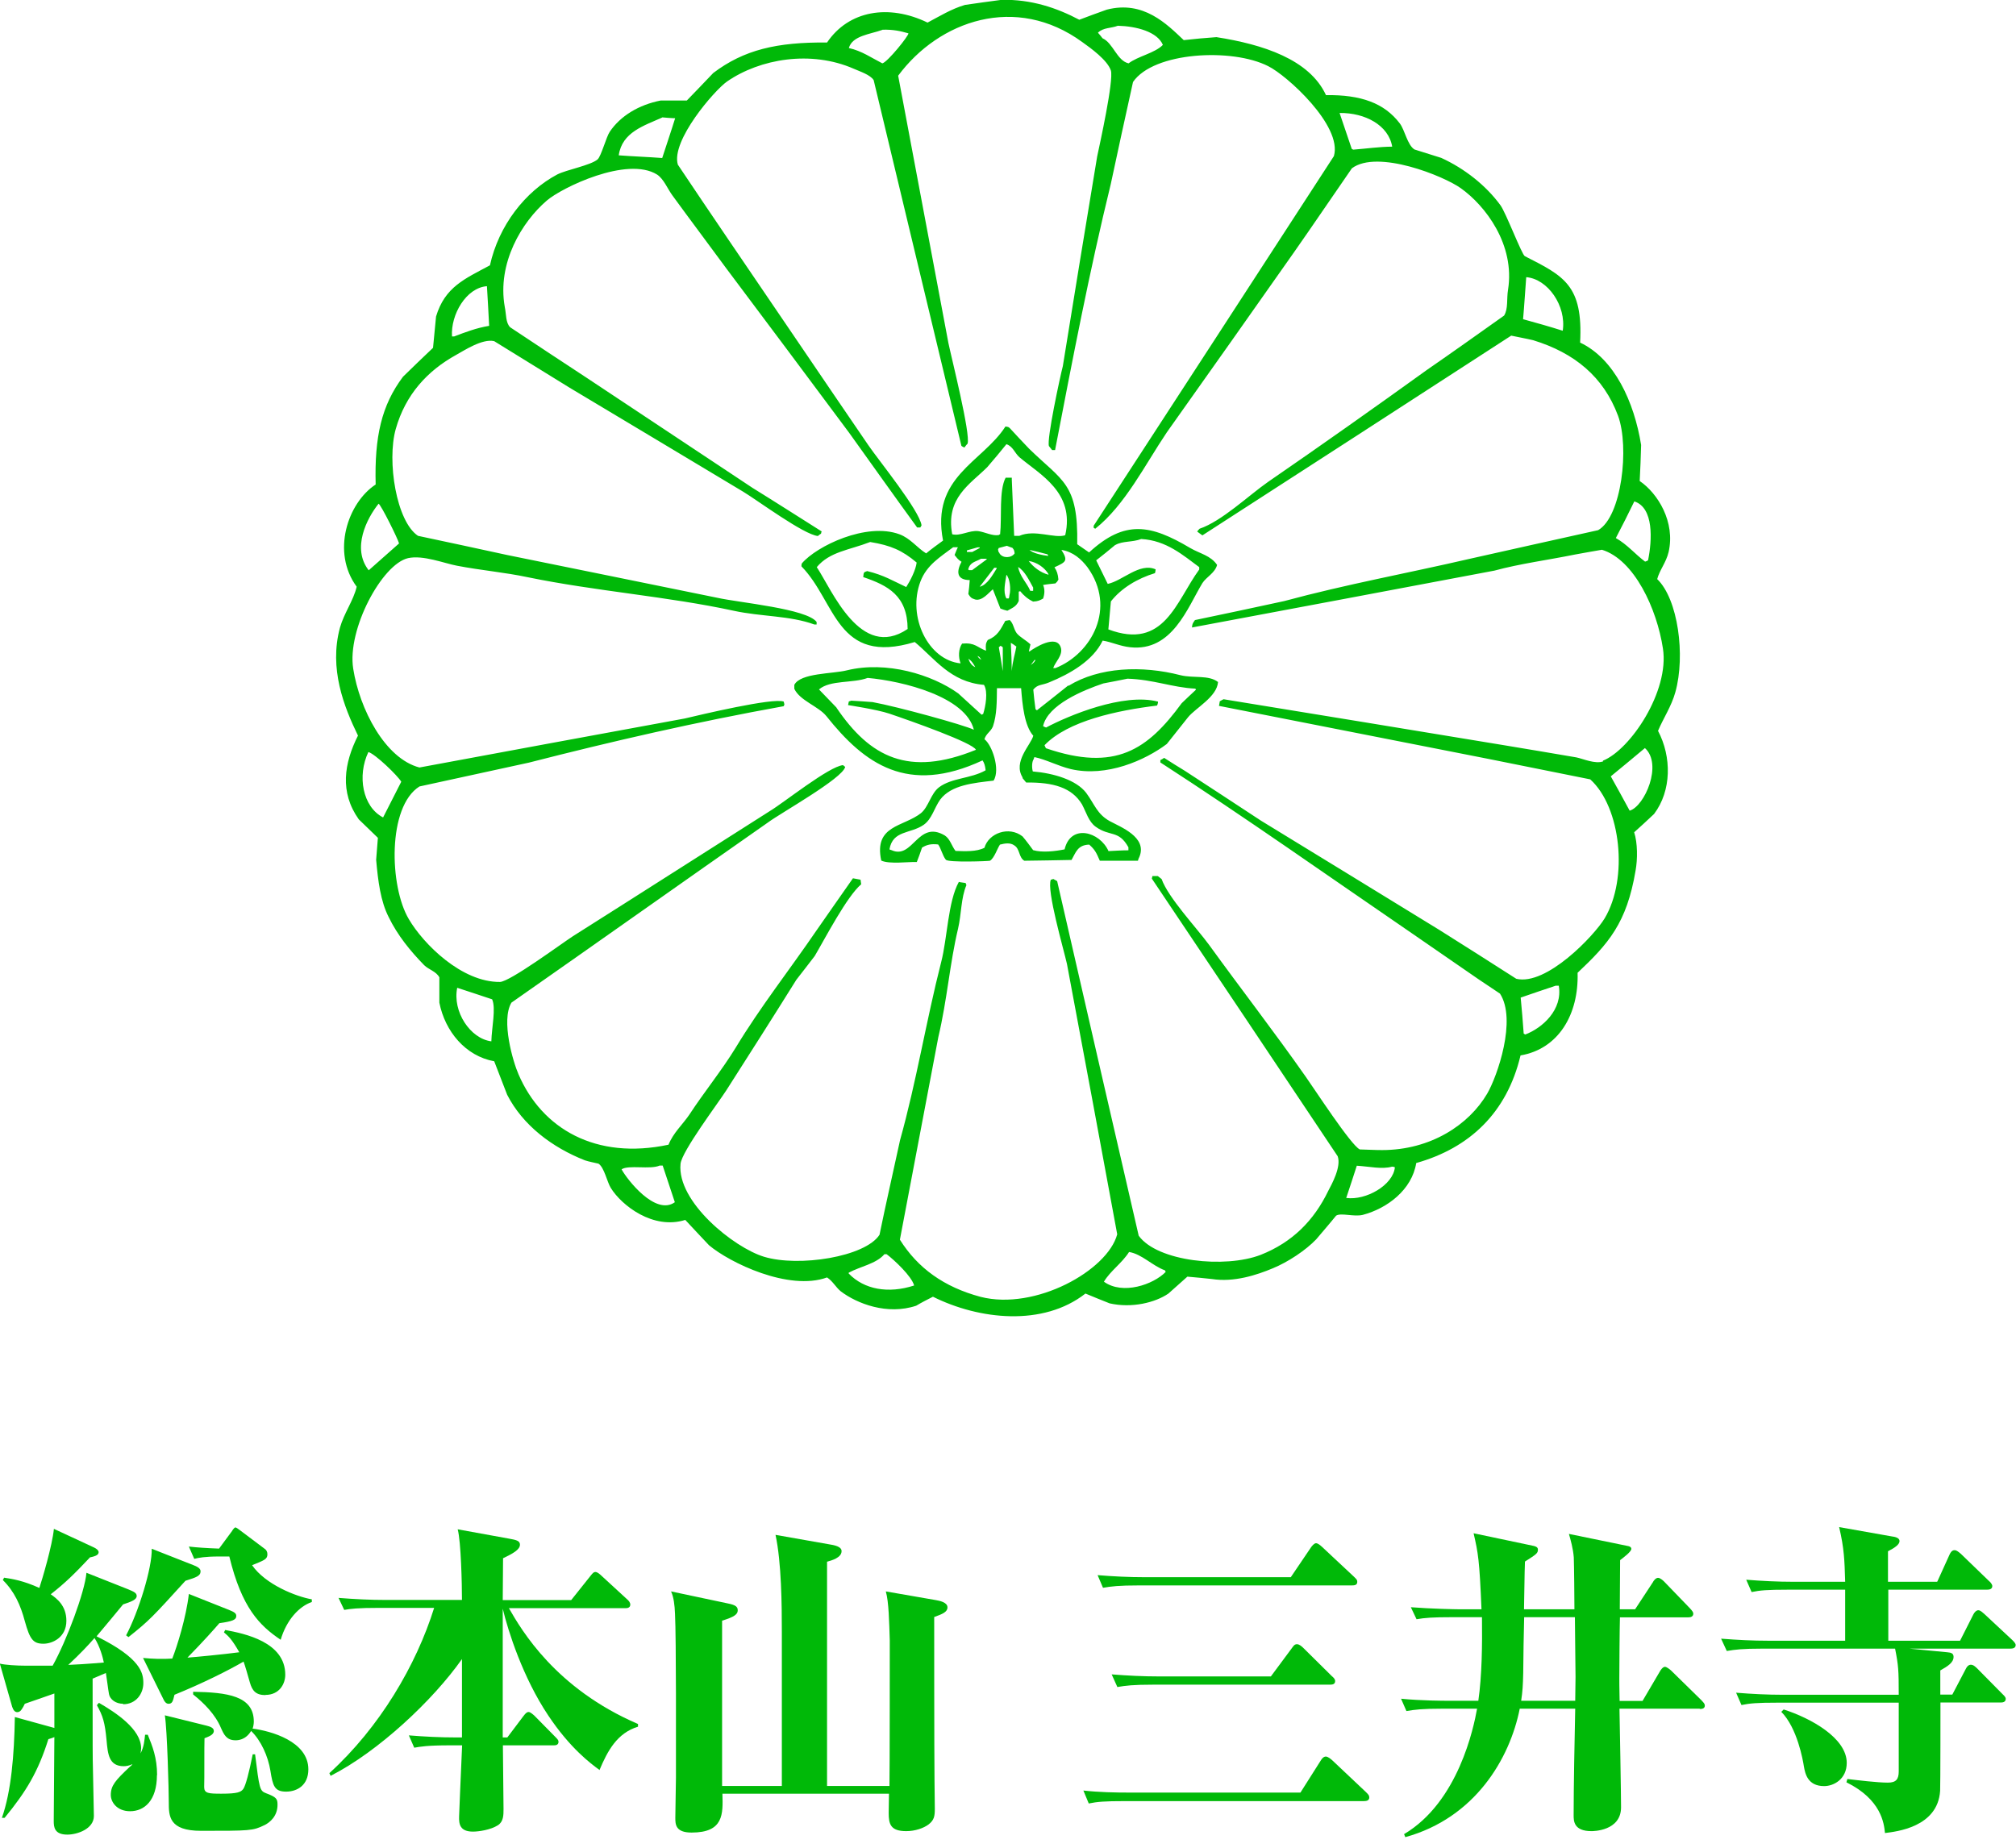 <svg width="120" height="110" viewBox="0 0 120 110" fill="none" xmlns="http://www.w3.org/2000/svg">
<g clip-path="url(#clip0_42_603)">
<path d="M7.328 101.43C6.914 101.43 6.538 101.195 6.482 100.818C6.444 100.64 6.341 99.793 6.303 99.596L5.513 99.934C5.513 104.158 5.513 104.619 5.532 105.306C5.532 105.72 5.588 107.676 5.588 108.109C5.588 108.881 4.6 109.219 4.008 109.219C3.236 109.219 3.199 108.768 3.199 108.41C3.199 107.695 3.236 104.224 3.236 103.415C3.114 103.471 3.076 103.471 2.879 103.537C2.267 105.475 1.571 106.642 0.273 108.222H0.113C0.668 106.642 0.847 104.487 0.884 102.22L3.236 102.869V100.818C2.662 101.016 1.656 101.373 1.477 101.43C1.439 101.524 1.336 101.703 1.298 101.75C1.223 101.872 1.138 101.929 1.025 101.929C0.884 101.929 0.79 101.806 0.724 101.609L-0.009 99.04C0.292 99.116 0.978 99.163 1.571 99.163H3.133C3.961 97.686 5.052 94.76 5.146 93.631L7.639 94.619C7.977 94.76 8.137 94.835 8.137 95.014C8.137 95.231 7.818 95.353 7.328 95.513C6.858 96.087 6.482 96.538 5.748 97.413C8.391 98.721 8.532 99.605 8.532 100.198C8.532 100.828 8.1 101.458 7.328 101.458V101.43ZM5.353 92.719C4.421 93.707 3.895 94.224 3.02 94.911C3.377 95.165 3.951 95.579 3.951 96.491C3.951 97.479 3.123 97.855 2.587 97.855C1.976 97.855 1.778 97.601 1.477 96.51C1.223 95.56 0.865 94.751 0.169 94.064L0.245 93.923C0.743 93.998 1.392 94.102 2.342 94.534C2.502 94.064 3.114 92.004 3.208 91.016L5.597 92.126C5.757 92.201 5.87 92.305 5.87 92.399C5.87 92.54 5.767 92.634 5.334 92.719H5.353ZM5.626 97.516C5.23 97.968 4.798 98.429 4.064 99.116C5.325 99.059 5.842 98.993 6.181 98.975C6.124 98.683 5.945 98.006 5.626 97.516ZM9.341 105.673C9.341 107.197 8.589 107.827 7.742 107.827C6.971 107.827 6.595 107.291 6.595 106.858C6.595 106.303 6.867 105.992 7.705 105.202C7.742 105.165 7.846 105.099 7.883 105.024C7.686 105.118 7.507 105.146 7.366 105.146C6.482 105.146 6.416 104.431 6.341 103.584C6.246 102.559 6.124 102.145 5.767 101.515L5.889 101.373C6.877 101.947 8.401 102.935 8.401 104.083C8.401 104.186 8.382 104.28 8.363 104.384C8.579 103.989 8.598 103.575 8.636 103.274H8.796C9.069 103.942 9.351 104.638 9.351 105.682L9.341 105.673ZM11.044 94.102C9.069 96.275 8.89 96.472 7.648 97.46L7.507 97.356C8.241 95.974 9.069 93.311 9.031 92.201L11.543 93.189C11.797 93.293 11.938 93.387 11.938 93.547C11.938 93.819 11.684 93.904 11.054 94.102H11.044ZM15.804 100.913C15.23 100.913 15.014 100.659 14.873 100.16C14.751 99.727 14.581 99.135 14.497 98.918C13.612 99.436 12.032 100.226 10.386 100.894C10.292 101.27 10.263 101.43 10.028 101.43C9.887 101.43 9.793 101.289 9.755 101.214L8.514 98.702C9.088 98.758 9.68 98.777 10.254 98.739C10.546 98.006 11.082 96.275 11.242 94.892L13.631 95.842C13.932 95.964 14.064 96.04 14.064 96.199C14.064 96.435 13.848 96.519 13.057 96.632C12.766 96.971 12.126 97.695 11.157 98.683C11.675 98.645 13.33 98.485 14.243 98.363C13.829 97.629 13.612 97.413 13.33 97.178L13.405 97.037C14.572 97.253 16.98 97.752 16.98 99.699C16.98 100.254 16.623 100.903 15.795 100.903L15.804 100.913ZM15.739 108.655C15.052 108.993 14.873 108.993 11.966 108.993C10.047 108.993 10.047 108.109 10.047 107.291C10.047 106.623 9.953 102.982 9.812 102.117L12.277 102.728C12.493 102.785 12.728 102.85 12.728 103.048C12.728 103.283 12.408 103.387 12.173 103.481C12.154 103.932 12.173 105.974 12.154 106.388C12.154 106.764 12.408 106.783 13.18 106.783C14.149 106.783 14.346 106.689 14.487 106.491C14.628 106.275 14.826 105.522 15.042 104.44H15.184C15.438 106.472 15.456 106.613 15.833 106.754C16.463 106.99 16.519 107.093 16.519 107.441C16.519 108.109 16.087 108.485 15.729 108.664L15.739 108.655ZM16.707 97.62C15.447 96.773 14.393 95.72 13.65 92.662H13.039C12.192 92.662 11.816 92.737 11.562 92.803L11.242 92.07C11.712 92.126 12.286 92.164 13.039 92.192L13.81 91.148C13.866 91.044 13.97 90.931 14.008 90.931C14.064 90.931 14.186 91.025 14.299 91.11L15.739 92.192C15.861 92.267 15.917 92.389 15.917 92.531C15.917 92.832 15.72 92.888 15.005 93.18C15.795 94.327 17.629 95.052 18.561 95.212V95.372C17.808 95.626 17.055 96.435 16.707 97.62ZM17.027 106.66C16.341 106.66 16.237 106.322 16.096 105.419C15.955 104.553 15.541 103.622 14.948 103.048C14.61 103.603 14.139 103.603 14.017 103.603C13.481 103.603 13.33 103.264 13.152 102.869C12.813 102.06 12.145 101.392 11.496 100.875V100.715C13.528 100.753 15.108 100.95 15.108 102.493C15.108 102.634 15.071 102.832 15.033 102.907C16.115 103.048 18.354 103.659 18.354 105.334C18.354 106.284 17.686 106.66 17.027 106.66Z" fill="#00b908"/>
<path d="M35.673 105.362C35.155 104.986 33.932 104.073 32.634 102.126C31.129 99.878 30.245 97.112 29.925 95.767V103.434H30.198L31.148 102.173C31.308 101.957 31.383 101.919 31.468 101.919C31.562 101.919 31.721 102.06 31.806 102.135L33.048 103.396C33.17 103.518 33.245 103.594 33.245 103.688C33.245 103.904 33.048 103.904 32.954 103.904H29.934C29.934 104.459 29.972 107.103 29.972 107.695C29.972 108.053 29.972 108.448 29.633 108.664C29.2 108.937 28.504 109.04 28.156 109.04C27.385 109.04 27.309 108.608 27.328 108.128C27.366 107.046 27.385 106.783 27.507 103.904H26.792C25.428 103.904 25.033 103.979 24.657 104.045L24.337 103.311C25.268 103.387 26.19 103.434 27.14 103.434H27.498V98.768C25.776 101.214 22.54 104.262 19.68 105.72L19.605 105.56C22.606 102.832 24.779 99.125 25.842 95.72H22.625C21.242 95.72 20.866 95.776 20.489 95.842L20.151 95.127C21.101 95.202 22.023 95.249 22.973 95.249H27.498C27.498 94.299 27.441 91.769 27.244 91.044L30.301 91.599C30.715 91.674 30.95 91.722 30.95 91.957C30.95 92.258 30.517 92.493 29.944 92.766C29.944 93.086 29.925 94.835 29.925 95.259H33.998L35.146 93.819C35.287 93.641 35.343 93.584 35.437 93.584C35.578 93.584 35.729 93.744 35.795 93.801L37.319 95.202C37.413 95.278 37.517 95.4 37.517 95.522C37.517 95.72 37.338 95.739 37.225 95.739H30.292C31.044 97.046 33.057 100.517 37.977 102.634V102.794C36.736 103.17 36.162 104.233 35.682 105.381L35.673 105.362Z" fill="#00b908"/>
<path d="M55.607 96.256C55.607 96.453 55.607 104.516 55.626 106.011C55.626 106.284 55.644 107.451 55.644 107.686C55.644 108.119 55.607 108.354 55.268 108.617C54.977 108.833 54.478 109.012 53.942 109.012C53.01 109.012 52.898 108.598 52.898 107.93C52.898 107.752 52.916 106.943 52.916 106.783H43.001C43.039 108.006 43.076 109.097 41.166 109.097C40.198 109.097 40.198 108.598 40.198 108.213C40.198 107.827 40.235 106.199 40.235 105.823C40.235 103.989 40.254 97.545 40.179 96.068C40.16 95.569 40.103 95.08 39.944 94.741L43.321 95.456C43.791 95.55 43.913 95.654 43.913 95.87C43.913 96.105 43.697 96.265 42.982 96.482V106.322H46.538V97.14C46.538 95.579 46.519 93.029 46.162 91.374L49.304 91.928C49.68 91.985 50.094 92.07 50.094 92.342C50.094 92.737 49.501 92.897 49.229 92.973V106.322H52.944C52.963 105.607 52.963 97.714 52.963 97.667C52.926 96.557 52.907 95.372 52.728 94.741L55.71 95.259C55.908 95.296 56.397 95.381 56.397 95.691C56.397 95.964 56.105 96.087 55.607 96.265V96.256Z" fill="#00b908"/>
<path d="M77.413 106.707L78.617 104.807C78.674 104.713 78.777 104.572 78.918 104.572C79.04 104.572 79.21 104.713 79.294 104.788L81.308 106.689C81.449 106.83 81.505 106.886 81.505 107.008C81.505 107.187 81.345 107.225 81.185 107.225H66.943C65.739 107.225 65.306 107.262 64.807 107.366L64.487 106.595C65.419 106.698 66.359 106.717 67.291 106.717H77.404L77.413 106.707ZM76.839 93.885L78.043 92.107C78.1 92.032 78.222 91.872 78.335 91.872C78.448 91.872 78.589 91.994 78.692 92.088L80.593 93.866C80.734 94.007 80.79 94.045 80.79 94.168C80.79 94.365 80.63 94.384 80.47 94.384H67.789C66.585 94.384 66.152 94.44 65.654 94.525L65.334 93.772C66.265 93.848 67.206 93.895 68.137 93.895H76.83L76.839 93.885ZM75.654 99.793L76.896 98.118C76.971 98.025 77.037 97.883 77.197 97.883C77.338 97.883 77.469 98.006 77.554 98.081L79.276 99.784C79.37 99.859 79.473 99.962 79.473 100.075C79.473 100.273 79.313 100.292 79.153 100.292H68.645C67.441 100.292 67.008 100.348 66.51 100.433L66.171 99.68C67.121 99.755 68.043 99.802 68.993 99.802H75.654V99.793Z" fill="#00b908"/>
<path d="M101.176 101.722H96.397C96.416 102.653 96.491 106.754 96.491 107.592C96.491 109.012 94.817 109.012 94.732 109.012C93.669 109.012 93.669 108.401 93.669 108.062C93.669 106.406 93.725 103.462 93.763 101.722H90.461C89.868 104.704 87.799 108.222 83.65 109.37L83.575 109.191C86.811 107.272 87.723 102.832 87.921 101.722H85.851C84.647 101.722 84.215 101.778 83.716 101.863L83.396 101.129C84.619 101.251 86.002 101.251 86.199 101.251H87.996C88.213 99.746 88.231 97.949 88.213 96.275H86.453C85.249 96.275 84.817 96.312 84.318 96.397L83.979 95.682C85.202 95.776 86.604 95.804 86.802 95.804H88.184C88.062 92.86 87.987 92.465 87.714 91.279L91.289 92.032C91.364 92.051 91.543 92.088 91.543 92.248C91.543 92.465 91.468 92.521 90.771 92.963C90.771 93.236 90.753 93.377 90.753 93.575L90.715 95.804H93.716C93.716 95.306 93.697 93.161 93.678 92.719C93.641 92.201 93.481 91.637 93.387 91.317L96.867 92.032C97.008 92.051 97.103 92.107 97.103 92.211C97.103 92.371 96.67 92.7 96.435 92.879C96.435 93.255 96.435 93.509 96.416 95.804H97.328L98.391 94.186C98.41 94.13 98.551 93.932 98.692 93.932C98.834 93.932 99.031 94.13 99.05 94.149L100.593 95.748C100.753 95.927 100.79 95.983 100.79 96.068C100.79 96.246 100.63 96.284 100.499 96.284H96.425C96.406 96.858 96.388 99.407 96.388 99.915C96.388 100.216 96.388 100.31 96.406 101.261H97.77L98.815 99.483C98.815 99.483 98.956 99.229 99.106 99.229C99.2 99.229 99.379 99.37 99.464 99.445L101.279 101.223C101.402 101.364 101.477 101.421 101.477 101.543C101.477 101.722 101.298 101.74 101.176 101.74V101.722ZM93.744 96.275H90.724C90.706 96.745 90.668 99.059 90.668 99.596C90.649 100.367 90.63 100.677 90.546 101.251H93.763C93.763 101.054 93.782 100.066 93.782 99.831C93.782 99.313 93.744 96.83 93.744 96.275Z" fill="#00b908"/>
<path d="M115.315 94.158L116.049 92.54C116.105 92.418 116.19 92.286 116.341 92.286C116.482 92.286 116.595 92.408 116.717 92.502L118.391 94.12C118.467 94.177 118.589 94.318 118.589 94.421C118.589 94.6 118.429 94.638 118.269 94.638H112.399V97.676H116.67L117.46 96.115C117.516 95.993 117.639 95.861 117.752 95.861C117.893 95.861 118.006 96.002 118.109 96.077L119.784 97.639C119.859 97.714 119.981 97.836 119.981 97.93C119.981 98.128 119.784 98.147 119.661 98.147H113.659L115.908 98.363C116.124 98.382 116.284 98.42 116.284 98.636C116.284 98.975 115.945 99.191 115.494 99.445V100.884H116.209L117.018 99.341C117.074 99.219 117.178 99.106 117.31 99.106C117.469 99.106 117.582 99.229 117.667 99.304L119.191 100.847C119.285 100.941 119.389 101.025 119.389 101.138C119.389 101.317 119.229 101.355 119.097 101.355H115.503C115.503 101.458 115.503 106.35 115.484 106.613C115.343 108.786 112.86 109.04 112.201 109.125C112.145 108.551 111.985 107.131 109.906 106.105L109.962 105.908C110.593 105.983 111.759 106.124 112.371 106.124C112.86 106.124 113.02 105.927 113.02 105.456V101.364H105.795C104.591 101.364 104.158 101.402 103.659 101.505L103.34 100.771C104.271 100.847 105.212 100.894 106.143 100.894H113.02C113.02 99.417 113.001 99.153 112.803 98.147H104.92C103.697 98.147 103.283 98.203 102.785 98.288L102.446 97.554C103.396 97.629 104.318 97.676 105.268 97.676H109.831V94.638H106.397C105.193 94.638 104.76 94.675 104.262 94.779L103.942 94.045C104.873 94.12 105.814 94.167 106.745 94.167H109.831C109.793 92.879 109.774 92.192 109.473 90.912L112.615 91.468C112.775 91.486 113.067 91.543 113.067 91.74C113.067 91.938 112.832 92.117 112.38 92.352V94.167H115.287L115.315 94.158ZM106.171 101.769C107.789 102.286 109.925 103.471 109.925 104.948C109.925 105.917 109.153 106.331 108.58 106.331C107.592 106.331 107.451 105.579 107.375 105.165C107.319 104.788 106.98 102.869 106.03 101.91L106.171 101.769Z" fill="#00b908"/>
<path d="M63.584 40.809C62.973 41.308 62.333 41.797 61.721 42.286C61.693 42.258 61.665 42.239 61.637 42.22C61.58 41.834 61.543 41.439 61.505 41.054C61.778 40.724 62.013 40.809 62.455 40.621C63.697 40.113 65.061 39.332 65.635 38.137C66.181 38.222 66.651 38.467 67.272 38.532C69.774 38.805 70.687 36.171 71.571 34.713C71.816 34.337 72.314 34.12 72.446 33.631C72.06 33.067 71.449 32.973 70.847 32.625C68.485 31.223 66.952 30.931 64.826 32.888C64.581 32.719 64.337 32.549 64.12 32.399C64.186 28.768 63.245 28.655 61.261 26.717C60.875 26.312 60.489 25.908 60.113 25.494C60.028 25.419 60.038 25.419 59.849 25.39C58.476 27.526 55.39 28.382 56.134 32.182C55.795 32.427 55.447 32.681 55.127 32.944C54.581 32.606 54.196 32.051 53.537 31.806C51.571 31.082 48.617 32.502 47.733 33.537C47.705 33.594 47.705 33.66 47.705 33.716C49.774 35.823 49.784 39.633 54.45 38.222C55.635 39.2 56.576 40.611 58.57 40.771C58.824 41.185 58.664 42.051 58.523 42.502C58.495 42.521 58.457 42.54 58.429 42.549C57.968 42.126 57.507 41.703 57.037 41.279C55.466 40.151 52.756 39.332 50.414 39.906C49.558 40.122 47.648 40.056 47.281 40.771V41.007C47.611 41.712 48.711 42.041 49.191 42.634C51.458 45.484 54.026 47.347 58.485 45.268C58.589 45.419 58.636 45.588 58.664 45.823V45.861C57.78 46.359 56.651 46.303 55.898 46.867C55.4 47.244 55.278 48.034 54.817 48.41C53.763 49.238 52.004 49.116 52.455 51.232C52.935 51.458 54.073 51.298 54.572 51.317C54.685 51.025 54.788 50.753 54.882 50.461C55.174 50.282 55.428 50.226 55.842 50.273C56.021 50.517 56.096 50.931 56.303 51.185C56.472 51.355 58.815 51.27 58.928 51.242C59.191 51.072 59.351 50.536 59.52 50.282C59.812 50.207 60.132 50.151 60.376 50.329C60.715 50.536 60.63 51.035 60.969 51.242C61.9 51.232 62.85 51.214 63.782 51.195C64.036 50.753 64.139 50.301 64.835 50.282C65.174 50.583 65.259 50.762 65.466 51.242H67.733C67.752 51.166 67.78 51.082 67.827 50.997C68.297 49.831 66.689 49.229 66.049 48.88C65.296 48.457 65.155 47.883 64.657 47.206C64.073 46.435 62.719 46.03 61.477 45.927C61.411 45.701 61.42 45.353 61.524 45.202L61.571 45.071C62.258 45.212 62.963 45.597 63.735 45.785C65.87 46.284 68.166 45.259 69.454 44.29C69.878 43.754 70.31 43.208 70.724 42.691C71.195 42.126 72.436 41.486 72.502 40.602C71.947 40.169 71.044 40.386 70.273 40.198C67.977 39.605 65.428 39.708 63.603 40.828L63.584 40.809ZM49.793 42.126C49.445 41.759 49.097 41.411 48.749 41.044C49.417 40.47 50.771 40.687 51.646 40.358C53.754 40.546 57.479 41.477 57.968 43.443C57.356 43.151 53.462 42.079 51.938 41.797C51.515 41.759 51.091 41.74 50.668 41.712C50.63 41.722 50.583 41.75 50.527 41.759C50.517 41.825 50.499 41.9 50.48 41.976C50.48 41.976 52.211 42.239 52.935 42.484C54.215 42.916 57.94 44.233 58.09 44.638C54.092 46.265 51.797 45.089 49.793 42.136V42.126ZM61.355 39.586C61.439 39.473 61.515 39.379 61.59 39.276C61.599 39.276 61.618 39.304 61.627 39.313C61.552 39.445 61.477 39.501 61.355 39.586ZM66.388 32.446C66.83 32.192 67.385 32.295 67.93 32.088C69.436 32.173 70.433 33.067 71.383 33.763V33.904C69.991 35.814 69.304 38.721 65.974 37.469C66.03 36.924 66.068 36.369 66.124 35.804C66.736 35.023 67.695 34.44 68.749 34.12C68.768 34.045 68.787 33.97 68.787 33.895C67.836 33.471 66.802 34.591 65.936 34.76C65.71 34.29 65.475 33.829 65.249 33.358C65.635 33.057 66.011 32.756 66.378 32.446H66.388ZM58.768 27.808C59.163 27.347 59.539 26.905 59.906 26.444C60.301 26.576 60.395 26.971 60.687 27.225C61.91 28.26 63.989 29.313 63.406 31.863C62.785 32.079 61.59 31.496 60.677 31.9H60.367C60.32 30.771 60.273 29.671 60.226 28.542V28.438H59.859C59.454 29.21 59.642 30.781 59.53 31.816H59.492C59.492 31.816 59.464 31.844 59.454 31.853C59.059 31.919 58.636 31.674 58.222 31.618C57.695 31.562 57.168 31.928 56.679 31.806C56.275 29.642 57.752 28.824 58.768 27.808ZM61.232 33.396C61.74 33.471 62.192 33.81 62.408 34.177V34.215C61.919 34.083 61.505 33.754 61.232 33.396ZM61.496 34.995V35.174H61.326C61.129 34.704 60.715 34.337 60.602 33.754C61.007 33.998 61.27 34.572 61.505 34.995H61.496ZM61.279 32.737C61.627 32.813 62.004 32.907 62.352 33.001C62.361 33.029 62.38 33.067 62.399 33.095C62.06 33.057 61.486 32.944 61.279 32.737ZM59.501 32.935C59.436 32.85 59.436 32.888 59.407 32.709C59.426 32.681 59.436 32.662 59.445 32.625C59.614 32.578 59.784 32.531 59.934 32.493C60.047 32.54 60.151 32.578 60.263 32.615C60.358 32.737 60.367 32.737 60.395 32.944C60.207 33.227 59.69 33.255 59.492 32.944L59.501 32.935ZM60.085 35.438C60.085 35.494 60.066 35.569 60.047 35.626H59.906C59.69 35.24 59.84 34.675 59.906 34.215C60.103 34.431 60.188 35.071 60.085 35.438ZM58.401 33.264H58.73V33.302C58.438 33.509 58.147 33.744 57.864 33.942H57.686C57.686 33.942 57.639 33.913 57.629 33.904C57.742 33.453 58.072 33.453 58.391 33.264H58.401ZM57.554 32.86V32.766C57.761 32.709 57.968 32.653 58.184 32.587H58.316V32.625C58.166 32.709 58.025 32.785 57.874 32.86H57.554ZM59.191 33.801H59.323V33.848C59.097 34.205 58.768 34.826 58.316 34.929C58.608 34.553 58.89 34.177 59.182 33.801H59.191ZM54.017 37.451C51.223 39.332 49.53 35.136 48.617 33.763C49.389 32.841 50.527 32.756 51.797 32.267C53.02 32.465 53.706 32.766 54.563 33.49C54.506 33.951 54.177 34.581 53.942 34.948C53.151 34.581 52.625 34.243 51.618 33.998C51.411 34.073 51.411 34.055 51.383 34.356C52.86 34.854 54.017 35.466 54.026 37.451H54.017ZM57.639 39.219C57.827 39.323 57.949 39.53 58.053 39.718C57.827 39.624 57.723 39.436 57.639 39.219ZM58.184 39.05C58.307 39.106 58.325 39.135 58.41 39.276C58.31 39.225 58.235 39.15 58.184 39.05ZM57.272 38.307C57.046 38.636 57.037 39.116 57.178 39.492C55.259 39.304 53.989 36.726 54.788 34.619C55.165 33.631 55.955 33.17 56.736 32.578H57.018C56.943 32.719 56.886 32.888 56.82 33.039C56.961 33.217 57.037 33.33 57.234 33.443C56.952 33.97 56.886 34.525 57.723 34.534C57.705 34.826 57.676 35.08 57.639 35.362C57.752 35.541 57.799 35.616 58.053 35.691C58.467 35.785 58.834 35.306 59.097 35.08C59.247 35.466 59.398 35.842 59.548 36.228C59.69 36.284 59.831 36.331 59.962 36.359C60.273 36.181 60.489 36.115 60.64 35.776V35.221C60.64 35.221 60.696 35.212 60.724 35.193C60.931 35.447 61.176 35.663 61.496 35.814C61.806 35.795 61.891 35.739 62.088 35.635C62.182 35.372 62.201 35.071 62.088 34.826C62.333 34.779 62.578 34.76 62.822 34.732C62.926 34.638 62.935 34.619 63.001 34.506C62.973 34.167 62.907 33.989 62.766 33.772C63.453 33.453 63.594 33.396 63.18 32.737C63.885 32.85 64.374 33.302 64.732 33.772C66.472 36.181 64.986 38.918 62.822 39.774H62.691C62.794 39.426 63.293 39.003 63.142 38.542C62.879 37.733 61.58 38.57 61.289 38.777H61.242C61.279 38.645 61.298 38.504 61.336 38.363C61.101 38.128 60.715 37.94 60.517 37.695C60.32 37.413 60.339 37.14 60.103 36.914C60.028 36.924 59.915 36.943 59.84 36.961C59.548 37.488 59.379 37.864 58.796 38.1C58.664 38.307 58.664 38.42 58.692 38.739C58.175 38.551 58.034 38.241 57.291 38.316L57.272 38.307ZM60.499 38.485C60.423 38.928 60.263 39.379 60.226 39.953C60.216 39.379 60.198 38.824 60.169 38.269C60.282 38.335 60.395 38.41 60.489 38.485H60.499ZM59.69 38.532V39.953C59.614 39.473 59.539 39.012 59.454 38.532C59.483 38.514 59.53 38.476 59.539 38.448C59.69 38.514 59.596 38.448 59.69 38.542V38.532ZM60.856 46.312C60.931 46.406 61.007 46.491 61.082 46.585C62.7 46.566 63.801 46.886 64.403 47.883C64.657 48.354 64.798 48.918 65.221 49.219C66.068 49.831 66.585 49.389 67.168 50.442V50.621C66.783 50.621 66.378 50.649 65.983 50.668C65.466 49.511 63.735 49.022 63.368 50.565C62.813 50.677 62.041 50.771 61.496 50.611C61.289 50.329 61.082 50.047 60.865 49.793C60.047 49.153 58.843 49.605 58.598 50.47C58.128 50.715 57.432 50.677 56.877 50.658C56.651 50.376 56.557 49.944 56.237 49.737C54.628 48.786 54.346 51.195 53.067 50.611C53.02 50.602 52.982 50.583 52.944 50.565C53.142 49.417 54.186 49.652 54.977 49.106C55.475 48.758 55.607 48.1 55.964 47.601C56.623 46.726 57.949 46.613 59.144 46.472C59.558 45.795 59.041 44.337 58.598 44.008C58.692 43.669 58.984 43.556 59.106 43.236C59.342 42.54 59.332 41.759 59.342 40.969H60.781C60.856 41.966 60.978 43.208 61.505 43.801C61.364 44.346 60.273 45.343 60.875 46.294L60.856 46.312ZM71.195 41.054C70.903 41.317 70.621 41.599 70.339 41.863C68.316 44.628 66.397 45.964 62.258 44.544C62.23 44.487 62.192 44.422 62.173 44.365C63.575 42.907 66.501 42.295 68.871 42.004C68.899 41.947 68.918 41.891 68.928 41.825V41.769C66.858 41.232 63.594 42.606 62.267 43.311C62.201 43.293 62.136 43.255 62.088 43.227C62.371 41.957 64.469 41.091 65.673 40.687C66.152 40.593 66.623 40.508 67.112 40.404C68.664 40.452 69.784 40.931 71.157 40.997C71.157 41.007 71.166 41.035 71.195 41.063V41.054ZM98.636 34.497C98.787 33.923 99.172 33.499 99.323 32.86C99.727 31.082 98.692 29.379 97.601 28.636C97.639 27.93 97.667 27.206 97.686 26.491C97.272 23.923 96.096 21.355 94.055 20.395C94.233 16.98 93.095 16.435 90.762 15.249C90.583 15.155 89.633 12.653 89.313 12.22C88.448 11.035 87.168 10.028 85.785 9.398C85.249 9.229 84.704 9.059 84.196 8.899C83.772 8.636 83.622 7.742 83.321 7.347C82.399 6.134 81.007 5.635 78.928 5.663C77.94 3.528 75.165 2.643 72.408 2.211C71.759 2.258 71.101 2.314 70.461 2.389C69.454 1.439 68.072 0.009 65.88 0.574C65.325 0.771 64.788 0.969 64.243 1.176C62.907 0.47 61.392 -0.047 59.614 -0.009C58.88 0.085 58.166 0.188 57.441 0.292C56.632 0.527 55.889 0.988 55.212 1.345C52.907 0.226 50.517 0.621 49.229 2.531C46.246 2.502 44.28 2.963 42.455 4.346C41.928 4.892 41.411 5.447 40.884 5.983H39.332C38.025 6.237 36.924 6.905 36.294 7.846C36.087 8.147 35.785 9.304 35.569 9.492C35.136 9.85 33.725 10.104 33.17 10.386C31.261 11.402 29.69 13.415 29.163 15.795C27.658 16.604 26.482 17.084 25.955 18.843C25.898 19.464 25.833 20.075 25.776 20.706C25.174 21.279 24.581 21.844 23.989 22.427C22.709 24.13 22.286 26.002 22.361 28.843C20.687 29.944 19.718 32.879 21.232 34.929C21.044 35.739 20.48 36.501 20.235 37.366C19.577 39.803 20.47 42.07 21.308 43.791C20.48 45.438 20.207 47.159 21.355 48.777C21.731 49.144 22.107 49.511 22.493 49.878C22.455 50.31 22.427 50.743 22.39 51.185C22.502 52.455 22.653 53.65 23.133 54.591C23.66 55.682 24.431 56.623 25.249 57.46C25.513 57.723 25.964 57.827 26.152 58.184V59.69C26.491 61.402 27.705 62.869 29.417 63.18C29.671 63.848 29.934 64.506 30.188 65.174C31.119 66.99 32.86 68.307 34.817 69.078C35.08 69.163 35.353 69.21 35.626 69.276C35.974 69.511 36.134 70.367 36.359 70.724C37.008 71.769 38.88 73.227 40.79 72.625C41.27 73.133 41.731 73.641 42.201 74.13C43.424 75.165 46.943 76.877 49.229 76.049C49.577 76.275 49.746 76.632 50.047 76.877C51.016 77.611 52.813 78.307 54.534 77.733C54.864 77.535 55.202 77.366 55.532 77.197C58.288 78.57 62.088 78.984 64.61 77.008C65.089 77.206 65.569 77.404 66.049 77.592C67.375 77.893 68.768 77.545 69.549 77.008C69.925 76.679 70.301 76.341 70.677 76.002C71.176 76.04 71.656 76.096 72.135 76.143C73.453 76.35 74.798 75.908 75.767 75.503C76.66 75.136 77.714 74.44 78.344 73.782C78.739 73.311 79.144 72.85 79.53 72.371C79.821 72.183 80.583 72.455 81.12 72.324C82.578 71.938 84.045 70.828 84.299 69.238C87.479 68.344 89.699 66.237 90.508 62.832C92.766 62.446 93.979 60.395 93.904 57.912C95.729 56.19 96.83 54.967 97.356 51.825C97.479 51.148 97.479 50.188 97.272 49.548C97.667 49.2 98.053 48.834 98.457 48.457C99.501 47.074 99.511 45.061 98.692 43.509C99.003 42.766 99.492 42.051 99.727 41.195C100.329 39.022 99.887 35.663 98.636 34.468V34.497ZM98.1 33.358C98.034 33.396 97.977 33.424 97.921 33.434C97.328 32.992 96.867 32.418 96.181 32.032C96.557 31.317 96.924 30.583 97.281 29.849C98.448 30.226 98.344 32.154 98.1 33.349V33.358ZM90.837 16.5C92.126 16.595 93.246 18.213 93.02 19.69C92.248 19.445 91.449 19.219 90.659 19.003C90.734 18.166 90.781 17.347 90.847 16.5H90.837ZM82.869 8.73C82.07 8.739 81.383 8.843 80.555 8.909C80.517 8.89 80.48 8.881 80.461 8.862C80.216 8.147 79.972 7.422 79.737 6.726C81.261 6.707 82.653 7.46 82.869 8.73ZM66.538 1.533C67.648 1.562 68.89 1.891 69.219 2.672C68.749 3.161 67.723 3.349 67.178 3.772C66.482 3.612 66.265 2.568 65.626 2.277C65.541 2.154 65.456 2.07 65.353 1.947C65.682 1.627 66.134 1.693 66.538 1.533ZM52.531 1.769C53.18 1.75 53.612 1.853 54.073 1.985C54.102 2.117 52.841 3.688 52.521 3.772C51.891 3.453 51.298 3.029 50.527 2.86C50.734 2.117 51.806 2.041 52.521 1.778L52.531 1.769ZM39.454 6.99C39.671 7.008 39.878 7.027 40.094 7.037H40.188C39.944 7.827 39.671 8.617 39.417 9.407C38.551 9.341 37.695 9.313 36.83 9.247C37.027 7.865 38.325 7.488 39.454 6.98V6.99ZM28.984 17.037C29.031 17.817 29.078 18.617 29.116 19.398C28.363 19.52 27.676 19.784 27.037 20.028H26.905C26.82 18.73 27.752 17.121 28.993 17.037H28.984ZM22.531 29.981C22.7 30.085 23.688 32.088 23.753 32.352C23.151 32.888 22.549 33.415 21.947 33.951C20.922 32.644 21.834 30.856 22.54 29.981H22.531ZM22.803 48.664C21.58 48.034 21.251 46.181 21.928 44.77C22.342 44.892 23.66 46.162 23.885 46.538C23.518 47.253 23.161 47.959 22.803 48.664ZM29.247 61.994C27.987 61.834 26.924 60.216 27.215 58.805C27.902 59.031 28.598 59.257 29.294 59.492C29.53 60.028 29.266 61.195 29.247 61.994ZM36.999 69.614C37.404 69.332 38.711 69.642 39.266 69.388H39.445C39.69 70.113 39.934 70.847 40.169 71.571C39.012 72.399 37.319 70.207 36.999 69.614ZM50.517 75.814V75.767C51.214 75.39 52.154 75.24 52.644 74.666H52.775C53.227 75.005 54.271 75.983 54.412 76.529C52.879 77.027 51.439 76.773 50.517 75.814ZM65.71 76.303C66.087 75.663 66.783 75.202 67.206 74.534C67.968 74.657 68.589 75.353 69.341 75.626C69.351 75.663 69.379 75.691 69.388 75.72C68.655 76.472 66.83 77.112 65.71 76.303ZM80.132 71.317C80.348 70.677 80.555 70.038 80.762 69.398C81.524 69.445 82.258 69.624 82.86 69.454C82.916 69.454 82.973 69.464 83.029 69.492C82.926 70.546 81.317 71.477 80.132 71.317ZM90.79 61.59C90.79 61.59 90.724 61.543 90.696 61.533C90.649 60.819 90.583 60.113 90.517 59.389C91.204 59.144 91.91 58.918 92.596 58.683H92.785C93.029 60.113 91.806 61.204 90.781 61.59H90.79ZM97.008 48.269C96.642 47.582 96.256 46.896 95.88 46.218C96.566 45.663 97.244 45.089 97.912 44.534C98.984 45.503 97.893 47.996 97.008 48.26V48.269ZM95.428 45.325C94.948 45.503 94.215 45.165 93.829 45.089C92.38 44.845 90.922 44.591 89.473 44.356C83.932 43.443 78.391 42.531 72.832 41.627C72.766 41.656 72.691 41.703 72.606 41.75C72.587 41.853 72.578 41.947 72.559 42.023C77.912 43.076 83.236 44.12 88.57 45.174C90.593 45.579 92.625 45.992 94.657 46.397C96.491 48.053 96.933 52.305 95.513 54.675C94.892 55.701 92.051 58.702 90.254 58.269C88.721 57.281 87.197 56.322 85.663 55.353C82.126 53.189 78.589 51.007 75.052 48.852C73.547 47.864 72.032 46.867 70.527 45.889C70.113 45.635 69.699 45.381 69.294 45.118C69.229 45.165 69.153 45.212 69.069 45.249V45.39C74.158 48.683 79.144 52.211 84.12 55.616C85.437 56.519 86.736 57.422 88.034 58.316C88.448 58.598 88.862 58.871 89.285 59.153C90.292 60.706 89.135 64.055 88.523 65.108C87.441 66.952 85.174 68.467 82.258 68.467C81.816 68.467 81.392 68.438 80.941 68.429C80.423 68.194 78.213 64.788 77.723 64.102C75.87 61.458 73.866 58.871 71.966 56.246C71.223 55.23 69.539 53.443 69.144 52.333C69.078 52.277 68.993 52.211 68.918 52.154H68.598C68.598 52.154 68.579 52.248 68.561 52.305C72.258 57.808 75.936 63.311 79.624 68.834C79.85 69.464 79.266 70.508 79.069 70.884C78.213 72.662 76.924 73.96 75.042 74.704C72.926 75.522 68.89 75.108 67.78 73.565C66.162 66.538 64.534 59.501 62.926 52.455C62.85 52.418 62.766 52.371 62.691 52.324C62.653 52.352 62.596 52.361 62.549 52.371C62.286 52.992 63.311 56.501 63.509 57.385C64.516 62.747 65.513 68.118 66.501 73.481C65.927 75.635 61.627 78.034 58.373 77.206C56.19 76.623 54.628 75.494 53.565 73.801C54.327 69.774 55.089 65.767 55.851 61.75C56.388 59.473 56.529 57.375 57.027 55.287C57.234 54.393 57.197 53.462 57.526 52.691C57.507 52.653 57.488 52.615 57.479 52.568C57.347 52.54 57.206 52.54 57.074 52.502C56.425 53.669 56.388 55.88 56.021 57.281C55.136 60.743 54.553 64.374 53.575 67.874C53.17 69.755 52.737 71.627 52.352 73.509C51.505 74.826 47.545 75.447 45.475 74.817C43.678 74.271 40.282 71.543 40.508 69.285C40.583 68.542 42.737 65.682 43.227 64.92C44.628 62.728 46.03 60.527 47.404 58.325C47.77 57.855 48.137 57.385 48.495 56.914C49.116 55.861 50.414 53.358 51.261 52.644C51.251 52.568 51.232 52.455 51.223 52.371C51.063 52.342 50.903 52.314 50.771 52.286C50.038 53.321 49.323 54.365 48.589 55.409C47.008 57.723 45.259 59.944 43.791 62.371C42.963 63.725 41.91 65.014 41.025 66.369C40.621 66.961 40.075 67.441 39.793 68.147C35.466 69.069 32.258 67.197 30.866 63.961C30.536 63.217 29.812 60.743 30.442 59.69C35.541 56.124 40.611 52.531 45.71 48.965C46.453 48.41 50.16 46.341 50.31 45.654C50.273 45.626 50.216 45.588 50.179 45.55C49.332 45.635 46.679 47.77 45.833 48.279C41.919 50.762 38.025 53.255 34.111 55.729C33.387 56.199 30.376 58.429 29.765 58.457C27.488 58.485 25.202 56.199 24.337 54.722C23.17 52.766 23.057 48.025 24.967 46.82C27.14 46.35 29.313 45.87 31.486 45.4C36.482 44.12 41.439 42.982 46.651 42.041C46.717 41.863 46.689 41.985 46.651 41.769C46.039 41.515 41.627 42.568 40.753 42.775C35.484 43.744 30.216 44.713 24.967 45.691C22.916 45.155 21.402 42.211 21.025 39.812C20.649 37.479 22.738 33.584 24.29 33.227C25.183 33.029 26.444 33.537 27.197 33.678C28.674 33.961 30.047 34.073 31.421 34.365C35.447 35.193 39.774 35.513 43.669 36.359C45.315 36.717 47.008 36.642 48.476 37.178H48.608V37.027C48.015 36.237 44.008 35.88 42.7 35.588C38.523 34.741 34.365 33.885 30.179 33.039C28.42 32.653 26.651 32.277 24.882 31.9C23.594 31.044 23.02 27.451 23.556 25.541C24.139 23.481 25.447 22.07 27.15 21.129C27.601 20.884 28.711 20.141 29.417 20.311C30.913 21.232 32.408 22.154 33.913 23.086C37.366 25.155 40.8 27.206 44.243 29.276C45.071 29.774 47.836 31.825 48.683 31.91C48.739 31.863 48.805 31.806 48.871 31.769C48.88 31.712 48.89 31.684 48.909 31.637C47.535 30.771 46.171 29.896 44.788 29.041C41.533 26.877 38.26 24.713 34.995 22.54C33.443 21.524 31.91 20.508 30.367 19.483C30.094 19.21 30.141 18.73 30.047 18.279C29.577 15.654 31.072 13.208 32.54 11.947C33.424 11.176 37.338 9.276 39.116 10.395C39.511 10.659 39.737 11.242 40.019 11.627C41.082 13.086 42.173 14.534 43.236 15.983C45.682 19.238 48.109 22.493 50.546 25.767C51.891 27.639 53.227 29.53 54.591 31.402H54.779C54.779 31.402 54.826 31.317 54.854 31.279C54.741 30.395 52.277 27.375 51.684 26.5C48.89 22.418 46.124 18.316 43.33 14.224C42.333 12.747 41.336 11.289 40.348 9.802C39.925 8.382 42.531 5.372 43.274 4.854C45.249 3.49 48.279 2.982 50.818 4.092C51.204 4.262 51.797 4.45 52.004 4.77C53.735 12.032 55.494 19.294 57.225 26.538C57.272 26.585 57.338 26.613 57.404 26.642C57.469 26.566 57.526 26.472 57.592 26.416C57.789 25.87 56.632 21.289 56.453 20.423C55.456 15.118 54.459 9.802 53.462 4.506C55.889 1.232 60.47 -0.386 64.431 2.512C64.948 2.879 65.917 3.584 66.124 4.196C66.303 4.788 65.456 8.617 65.306 9.323C64.619 13.49 63.932 17.629 63.264 21.797C63.104 22.408 62.295 26.162 62.437 26.557C62.502 26.642 62.559 26.717 62.625 26.792H62.803C63.838 21.421 64.845 16.152 66.115 10.969C66.547 8.946 66.99 6.914 67.441 4.882C68.664 3.086 73.349 2.841 75.494 3.942C76.585 4.478 79.925 7.488 79.398 9.294C74.638 16.632 69.868 23.97 65.099 31.298V31.421C65.099 31.421 65.165 31.458 65.193 31.477C66.98 30.056 68.166 27.648 69.454 25.738C71.994 22.164 74.506 18.598 77.027 15.014C78.194 13.349 79.323 11.675 80.47 10.019C81.994 8.881 85.945 10.48 86.952 11.204C88.42 12.248 90.188 14.563 89.765 17.244C89.671 17.808 89.784 18.372 89.53 18.787C88.015 19.859 86.491 20.95 84.948 22.013C81.825 24.262 78.674 26.491 75.475 28.692C74.327 29.492 72.719 31.035 71.402 31.477C71.355 31.533 71.298 31.58 71.261 31.646C71.374 31.722 71.468 31.806 71.571 31.872C77.714 27.912 83.838 23.942 89.953 19.981C90.386 20.075 90.828 20.151 91.261 20.254C93.716 21.007 95.447 22.427 96.312 24.751C96.999 26.623 96.529 30.762 95.127 31.562C92.559 32.136 89.991 32.7 87.413 33.283C83.801 34.12 80.122 34.788 76.435 35.785C74.666 36.171 72.888 36.547 71.129 36.914C71.025 37.074 70.969 37.103 70.95 37.356C76.952 36.237 82.963 35.099 88.956 33.97C90.47 33.556 92.145 33.34 93.763 33.01C94.309 32.907 94.826 32.822 95.353 32.728C97.281 33.321 98.626 36.246 98.984 38.608C99.379 41.148 97.046 44.638 95.409 45.287L95.428 45.325Z" fill="#00b908"/>
</g>
<defs>
<clipPath id="clip0_42_603">
<rect width="120" height="109.37" fill="white"/>
</clipPath>
</defs>
</svg>
